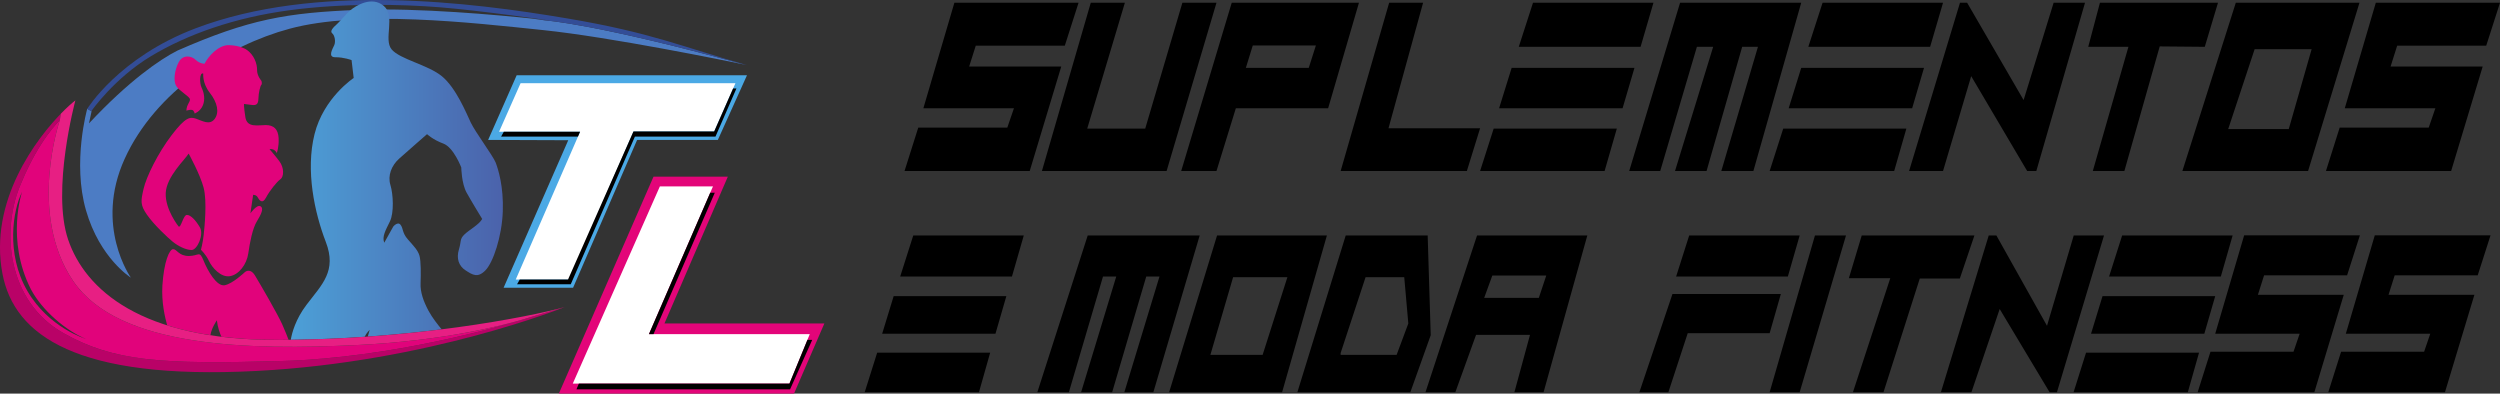 <svg xmlns="http://www.w3.org/2000/svg" xmlns:xlink="http://www.w3.org/1999/xlink" id="Camada_2" viewBox="0 0 908.23 142.99"><rect x="0" y="0" width="908.23" height="142.99" fill="#333333" stroke="none"/><defs><style>.cls-1{fill:url(#Gradiente_sem_nome_3);}.cls-1,.cls-2,.cls-3,.cls-4,.cls-5,.cls-6,.cls-7,.cls-8,.cls-9,.cls-10{stroke-width:0px;}.cls-3{fill:#4ba9e5;}.cls-4{fill:#4c7cc4;}.cls-5{fill:#e1037b;}.cls-6{fill:#e30579;}.cls-7{fill:#b90267;}.cls-8{fill:#334d97;}.cls-9{fill:#fff;}.cls-10{fill:#e71f83;}</style><linearGradient id="Gradiente_sem_nome_3" x1="105.65" y1="61.99" x2="182.71" y2="61.99" gradientUnits="userSpaceOnUse"><stop offset="0" stop-color="#4ca0d7"></stop><stop offset="1" stop-color="#4b62ab"></stop></linearGradient></defs><g id="Camada_1-2"><path class="cls-7" d="m26.97,36.79c.15-.12.29-.23.42-.32-.13.1-.27.21-.42.32Z"></path><path class="cls-7" d="m191.03,115.75c.06-.02.1-.03.16-.05-.05.02-.1.03-.16.05Z"></path><path class="cls-7" d="m191.45,115.62s.06-.02.1-.03c-.03.01-.06.02-.1.03Z"></path><path class="cls-7" d="m26.39,37.27c.17-.14.33-.27.48-.39-.15.12-.31.25-.48.39Z"></path><path class="cls-7" d="m191.8,115.51s.02,0,.03-.01c-.01,0-.02,0-.03.01Z"></path><path class="cls-7" d="m24.51,38.94c.44-.41.85-.78,1.23-1.11-.38.33-.79.7-1.23,1.11Z"></path><path class="cls-7" d="m190.13,116.02c.15-.05.29-.09.43-.13-.14.04-.28.09-.43.13Z"></path><path class="cls-7" d="m25.86,37.72c.18-.16.36-.31.53-.45-.17.14-.35.29-.53.45Z"></path><path class="cls-7" d="m189.66,116.16s0,0,0,0c0,0,0,0,0,0Z"></path><path class="cls-7" d="m22.99,40.41c.49-.49.96-.95,1.41-1.37-.45.42-.92.87-1.41,1.37Z"></path><path class="cls-7" d="m192.55,115.26s-.2.07-.58.19c-1.87.61-3.86,1.2-5.92,1.77,0,0,0,0,.01,0-13.96,4.02-48.48,12.91-83.51,13.92-43.94,1.27-61.19.24-79.6-10.18C2.75,109.53,0,83.58,7.85,66.15c6.45-15.57,13.89-22.49,13.89-22.49l.35-2.35c.26-.27.52-.53.77-.78C13.31,50.12-4.19,73.02.91,99.54c4.3,22.36,27.06,38.59,92.2,35.23,62.75-3.24,112-23.21,112-23.21l-12.57,3.69Z"></path><polygon class="cls-3" points="177.34 50.83 187.7 27.35 271.37 27.35 260.79 50.83 231.46 50.83 208.2 104.52 182.96 104.52 206.44 50.94 177.34 50.83"></polygon><polygon class="cls-9" points="187.37 101.54 210.74 47.86 181.31 47.86 189.13 30.22 267.18 30.22 259.46 47.75 230.14 47.75 206.77 101.54 187.37 101.54"></polygon><polygon class="cls-2" points="183.04 47.86 182.05 49.62 209.97 49.62 210.74 47.86 183.04 47.86"></polygon><polygon class="cls-2" points="266.33 32.14 267.54 32.14 259.93 49.62 230.66 49.62 207.35 103.28 187.84 103.28 188.83 101.54 206.36 101.54 230.14 47.75 259.46 47.75 266.33 32.14"></polygon><polygon class="cls-6" points="203.02 142.99 237.42 64.17 264.42 64.17 241.39 117.52 299.48 117.52 288.46 142.99 203.02 142.99"></polygon><polygon class="cls-9" points="208.09 139.35 239.73 67.71 259.02 67.71 235.76 121.38 294.19 121.38 286.8 139.35 208.09 139.35"></polygon><polygon class="cls-2" points="209.42 141.45 287.02 141.45 295.07 123.48 293.33 123.48 286.8 139.35 210.3 139.35 209.42 141.45"></polygon><polygon class="cls-2" points="237.42 121.38 259.68 70.01 258.02 70.01 235.76 121.38 237.42 121.38"></polygon><path class="cls-4" d="m198.5,7.32c.08,0,.15.02.22.02-.07,0-.14-.02-.22-.02Z"></path><path class="cls-4" d="m198.83,7.36c.06,0,.11.01.16.02-.05,0-.1-.01-.16-.02Z"></path><path class="cls-4" d="m198.15,7.28c.08,0,.16.02.24.03-.08,0-.15-.02-.24-.03Z"></path><path class="cls-4" d="m199.34,7.42s.05,0,.07,0c-.02,0-.05,0-.07,0Z"></path><path class="cls-4" d="m199.13,7.39s.07,0,.1.01c-.03,0-.06,0-.1-.01Z"></path><path class="cls-4" d="m199.5,7.44s.03,0,.05,0c-.01,0-.03,0-.05,0Z"></path><path class="cls-4" d="m197.73,7.23c.09.01.18.02.26.03-.09,0-.17-.02-.26-.03Z"></path><path class="cls-4" d="m271.3,23.64s.07.02.07.02c0,0-.03,0-.07-.02Z"></path><path class="cls-4" d="m198.39,7.44c-1.59-.22-3.15-.44-4.7-.65-12.43-1.3-41.7-4.01-63.14-3.21-26.43.99-40.18,3.45-66.06,14.78-6.42,3.23-17.78,11.08-32.16,26.46l.94-4.39-1.58-.91s-5.48,19.46-.45,36.9c5.02,17.44,16.31,24.45,16.31,24.45,0,0-13.39-18.74-2.24-43.22,11.15-24.48,37.22-41.11,59.91-47.22,25.5-6.86,65.62-2.26,92.16.51,24.36,2.54,66.34,11.12,73.07,12.52-53.67-14.77-72.05-16.02-72.05-16.02Z"></path><path class="cls-4" d="m197.26,7.18c.11.01.21.02.31.03-.1-.01-.2-.02-.31-.03Z"></path><path class="cls-4" d="m270.92,23.56c.1.02.18.04.24.05-.07-.01-.15-.03-.24-.05Z"></path><path class="cls-4" d="m193.77,6.81c.88.09,1.67.18,2.37.25-.7-.08-1.49-.16-2.37-.25Z"></path><path class="cls-4" d="m196.77,7.13c.13.01.24.03.36.04-.12-.01-.24-.03-.36-.04Z"></path><path class="cls-4" d="m196.21,7.07c.14.02.28.03.41.04-.13-.01-.27-.03-.41-.04Z"></path><path class="cls-8" d="m33.32,40.19s8.18-11.74,21.5-19.76c13.31-8.02,30.51-14.05,50.27-16.7,19.76-2.65,40.43-2.23,54.9-1.07,14.47,1.16,39.68,4.8,39.68,4.8,0,0-2.22-.26-5.98-.66,1.55.21,3.12.42,4.7.65,0,0,18.39,1.25,72.05,16.02.6.12.93.19.93.19-23.59-6.67-34.68-11.81-65.36-16.98C170.72.73,114.67-6.27,71,10.31c-27.92,10.6-39.31,29.23-39.31,29.23l1.58.91.05-.24Z"></path><path class="cls-5" d="m129.72,125.35c-38.65,1.85-86.64,1.16-103.18-23.31-16.54-24.47-4.8-58.37-4.8-58.37,0,0-7.44,6.92-13.89,22.49C0,83.58,2.75,109.53,22.96,120.96c18.41,10.42,35.65,11.45,79.6,10.18,39.77-1.15,78.87-12.45,88-15.25-6.52,1.95-28.67,7.92-60.84,9.46ZM9.89,105.62c-7.83-13.56-5.18-29.32-1.87-35.94,0,0-5.95,17.42,3.2,35.39,4.06,7.74,12.9,15.21,20.06,18.08,0,0-13.56-3.97-21.39-17.53Z"></path><path class="cls-5" d="m190.56,115.89c1.31-.39,1.99-.62,1.99-.62,0,0-.69.23-1.99.62Z"></path><path class="cls-5" d="m64.9,82.3s-4.96-6.17-4.69-12.18,7.11-12.24,8.32-14.33c0,0,4.19,7.55,5.46,12.46s.33,14.11,0,17.14-.99,5.35-.99,5.35c0,0,1.82,1.71,2.92,4.08s4.3,6.06,7.61,5.51,6.12-4.35,6.67-8.27,1.54-9.09,3.14-11.68,2.59-4.74,1.27-5.46-3.64,2.59-3.64,2.59l.99-6.72s1.16-.06,1.65.88,1.65,2.7,3.03.11,4.02-5.84,5.24-6.67,1.49-4.08-.44-6.61-3.53-4.3-3.53-4.3c0,0,1.71-.44,2.65,1.38,0,0,.83-2.15.66-5.4s-1.76-4.74-4.69-4.74-6.78,1.05-7.39-2.87-.5-4.8-.5-4.8c0,0,.77.06,2.65.33s2.54-.22,2.59-2.31.66-4.57,1.05-4.96.06-1.43.06-1.43c0,0-1.65-1.87-1.6-3.97s-.99-5.62-4.02-7.5c0,0-2.14-1.42-6.15-1.53s-7.65,4.27-8.92,6.75c0,0-1.72.04-3.24-1.43s-4.62-2.01-6.15.9-1.98,6.77-.91,8.58,4.8,3.79,4.99,4.81-1.2,1.9-1.28,4.18c0,0,2.03-.66,2.52,0s.47,1.06.47,1.06c0,0,2.08-.74,3-2.98s.4-4.64-.45-6.41-.76-5.69.59-5.13c0,0-.4,3.46,2.37,6.97,2.77,3.51,3.56,7.19,1.74,9.55s-4.51.62-6.7-.12-3.8-.7-8.85,5.91-9.26,15.21-10.25,19.59-1.28,5.75,1.24,9.38,7.56,8.35,9.43,9.86,4.71,2.95,6.78,2.95,4.55-5.62,3.02-8.23-3.35-4.51-4.71-4.51-2.15,4.85-3.02,4.2Z"></path><path class="cls-5" d="m76.44,121.78c.39-2.66,2.35-5.42,2.35-5.42.26,2.52,1.12,4.78,1.63,5.96,6.06.74,12.7,1.15,19.97,1.15,1.49,0,2.97,0,4.44-.02-.36-.97-1.11-2.93-2.27-5.54-1.69-3.8-8.01-14.66-9.88-17.75-1.87-3.09-3.75-1.27-3.75-1.27,0,0-4.46,4.24-7.33,4.74-2.87.5-6.12-5.18-7.66-8.98-1.54-3.8-1.65-1.65-5.35-1.65s-4.3-2.48-5.68-2.48-3.36,4.57-3.91,13.17c-.38,6,.92,11.64,1.74,14.51,4.69,1.48,9.91,2.69,15.7,3.58Z"></path><path class="cls-1" d="m105.65,123.44c9.27-.11,18.27-.5,26.84-1.09.61-1.38,1.82-2.54,1.82-2.54l-.7,2.46c9.57-.68,18.59-1.6,26.84-2.63-1.1-1.31-3.37-4.12-4.77-6.73-1.9-3.56-3.02-6.82-2.89-10,.12-3.18.17-8.06-.41-10.05-.58-1.98-2.11-3.51-4.22-5.91-2.11-2.4-1.61-3.97-2.65-5.29-1.03-1.32-2.65.66-2.65.66l-3.27,5.87c-.87-2.31.54-4.59,2.07-7.77,1.53-3.18,1.2-9.84.17-13.23-1.03-3.39.37-7.03,3.18-9.55,2.81-2.52,10.13-8.9,10.13-8.9,0,0,2.15,2.04,5.91,3.42,3.76,1.38,6.53,8.7,6.53,8.7,0,0,.08,5.79,1.94,9.14s5.66,9.55,5.66,9.55c-1.16,2.11-4.84,4.01-6.53,5.7s-.99,2.27-1.94,5.42-.12,5.91,2.44,7.56c2.56,1.65,4.38,2.85,7.19,0s5.99-12.28,6.32-21.37-1.65-15.38-2.6-17.82-7.4-11.04-9.05-14.55c-1.65-3.51-5.33-12.53-10.42-16.74-5.08-4.22-15.25-6.16-18.31-9.8-3.06-3.64,1.53-12.03-2.85-15.79-4.38-3.76-10.29,0-12.11,1.55s-3.43,3.71-4.88,5.02c-1.45,1.3-2.69,2.6-1.74,3.39.95.79,1.28,3.02.74,4.27s-2.56,4.45.41,4.41c2.98-.04,5.87,1.03,5.87,1.03l.77,6.5s-10.91,7.17-14.22,20.39c-3.31,13.23,0,28.55,4.08,39.14,4.08,10.59-1.32,15.42-6.95,22.81-4.06,5.32-5.35,10.36-5.76,12.75Z"></path><path class="cls-10" d="m192.09,115.41c-.33.11-.84.27-1.53.47-1.09.33-2.61.79-4.5,1.33,2.1-.58,4.13-1.18,6.04-1.81Z"></path><path class="cls-10" d="m22.09,41.32l-.35,2.35s-11.74,33.9,4.8,58.37c16.54,24.47,64.53,25.17,103.18,23.31,32.18-1.54,54.32-7.51,60.84-9.46,1.3-.4,1.99-.62,1.99-.62l12.57-3.69c-13.19,3.61-55.56,11.91-104.72,11.91S30.95,105.18,24.77,87.1c-6.17-18.08,2.62-50.63,2.62-50.63-1.16.87-3.05,2.53-5.3,4.85Z"></path><polygon class="cls-2" points="391.83 .99 386.84 16.58 354.49 16.58 352.09 24.16 385.55 24.16 374.09 62.12 328.61 62.12 333.6 46.35 365.95 46.35 368.36 39.33 335.45 39.33 346.72 .99 391.83 .99"></polygon><polygon class="cls-2" points="857.33 85.5 852.68 100.03 822.52 100.03 820.28 107.1 851.47 107.1 840.79 142.48 798.39 142.48 803.05 127.78 833.21 127.78 835.45 121.24 804.77 121.24 815.28 85.5 857.33 85.5"></polygon><polygon class="cls-2" points="904.79 85.5 900.13 100.03 869.97 100.03 867.73 107.1 898.93 107.1 888.24 142.48 845.85 142.48 850.5 127.78 880.66 127.78 882.9 121.24 852.22 121.24 862.74 85.5 904.79 85.5"></polygon><polygon class="cls-2" points="908.23 .99 903.23 16.58 870.88 16.58 868.48 24.16 901.94 24.16 890.48 62.12 845 62.12 849.99 46.35 882.34 46.35 884.75 39.33 851.84 39.33 863.12 .99 908.23 .99"></polygon><polygon class="cls-2" points="396.27 .99 378.52 62.12 423.82 62.12 441.94 .99 429.55 .99 416.05 46.72 394.98 46.72 408.66 .99 396.27 .99"></polygon><path class="cls-2" d="m447.48.99l-18.36,61.13h12.82l7.03-22.79h33.53L493.7.99h-46.22Zm27.98,23.66h-22.85l2.51-8.13h22.93l-2.59,8.13Z"></path><polygon class="cls-2" points="504.67 .99 487.05 62.12 532.9 62.12 537.71 46.59 504.43 46.59 517 .99 504.67 .99"></polygon><polygon class="cls-2" points="537.71 62.12 542.64 46.72 587.38 46.72 582.94 62.12 537.71 62.12"></polygon><polygon class="cls-2" points="544.61 39.33 549.17 24.65 593.79 24.65 589.47 39.33 544.61 39.33"></polygon><polygon class="cls-2" points="551.76 17.01 556.93 .99 600.69 .99 596.01 17.01 551.76 17.01"></polygon><polygon class="cls-2" points="314.14 142.48 318.67 128.13 359.72 128.13 355.65 142.48 314.14 142.48"></polygon><polygon class="cls-2" points="320.48 121.25 324.66 107.58 365.6 107.58 361.64 121.25 320.48 121.25"></polygon><polygon class="cls-2" points="327.03 100.47 331.78 85.54 371.93 85.54 367.63 100.47 327.03 100.47"></polygon><polygon class="cls-2" points="753.32 142.48 757.84 128.13 798.89 128.13 794.82 142.48 753.32 142.48"></polygon><polygon class="cls-2" points="759.65 121.25 763.83 107.58 804.77 107.58 800.81 121.25 759.65 121.25"></polygon><polygon class="cls-2" points="766.21 100.47 770.96 85.54 811.1 85.54 806.81 100.47 766.21 100.47"></polygon><polygon class="cls-2" points="608.92 100.47 613.67 85.54 653.81 85.54 649.51 100.47 608.92 100.47"></polygon><polygon class="cls-2" points="642.9 62.12 647.83 46.72 692.57 46.72 688.14 62.12 642.9 62.12"></polygon><polygon class="cls-2" points="649.81 39.33 654.37 24.65 698.98 24.65 694.67 39.33 649.81 39.33"></polygon><polygon class="cls-2" points="656.95 17.01 662.13 .99 705.89 .99 701.2 17.01 656.95 17.01"></polygon><polygon class="cls-2" points="591.88 62.12 610.36 .99 654.37 .99 636.99 62.12 625.34 62.12 638.65 17.01 632.92 17.01 619.98 62.12 608.52 62.12 622.38 17.01 616.47 17.01 603.15 62.12 591.88 62.12"></polygon><polygon class="cls-2" points="693.56 62.12 712.05 .99 714.64 .99 735.16 36.36 746.07 .99 757.47 .99 739.78 62.12 736.45 62.12 716.12 27.67 705.89 62.12 693.56 62.12"></polygon><polygon class="cls-2" points="771.77 62.12 784.61 16.86 800.98 17.01 805.78 .99 762.89 .99 758.64 17.01 773.24 17.01 760.3 62.12 771.77 62.12"></polygon><path class="cls-2" d="m812.25.99l-19.41,61.13h45.67L857.18.99h-44.93Zm19.23,45.91h-22l9.61-29.03h20.71l-8.32,29.03Z"></path><polygon class="cls-2" points="376.86 142.48 395.16 85.54 435.84 85.54 419.01 142.48 408.47 142.48 421.23 100.47 416.42 100.47 404.04 142.48 392.76 142.48 405.52 100.47 400.71 100.47 388.32 142.48 376.86 142.48"></polygon><path class="cls-2" d="m442.15,85.54l-17.41,56.94h41.04l16.27-56.94h-39.91Zm16.55,43.39h-18.98l8.26-28.23h19.72l-9,28.23Z"></path><path class="cls-2" d="m518.66,85.54h-29.77l-17.56,56.94h41.04l7.4-20.71-1.11-36.24Zm-11.28,43.39h-20.34v-.68l9.06-27.55h14.05l1.48,16.82-4.25,11.4Z"></path><path class="cls-2" d="m536.6,85.54l-18.73,56.94h10.85l7.52-20.83h19.6l-5.67,20.83h10.6l15.89-56.94h-40.05Zm22.43,22.68h-19.84l2.96-8.13h19.6l-2.71,8.13Z"></path><polygon class="cls-2" points="646.97 106.8 642.9 121.04 613.14 121.04 606.11 142.48 595.57 142.48 607.59 106.8 646.97 106.8"></polygon><polygon class="cls-2" points="653.81 142.48 670.64 85.54 659.36 85.54 642.9 142.48 653.81 142.48"></polygon><polygon class="cls-2" points="676.35 85.54 717.29 85.54 711.99 101.19 697.44 101.19 684.26 142.48 673.16 142.48 686.72 101.07 671.68 101.07 676.35 85.54"></polygon><polygon class="cls-2" points="716.21 142.48 726.47 112.26 744.59 142.48 747.27 142.48 764.37 85.54 753.37 85.54 743.66 118.36 725.27 85.54 722.49 85.54 705.12 142.48 716.21 142.48"></polygon></g></svg>